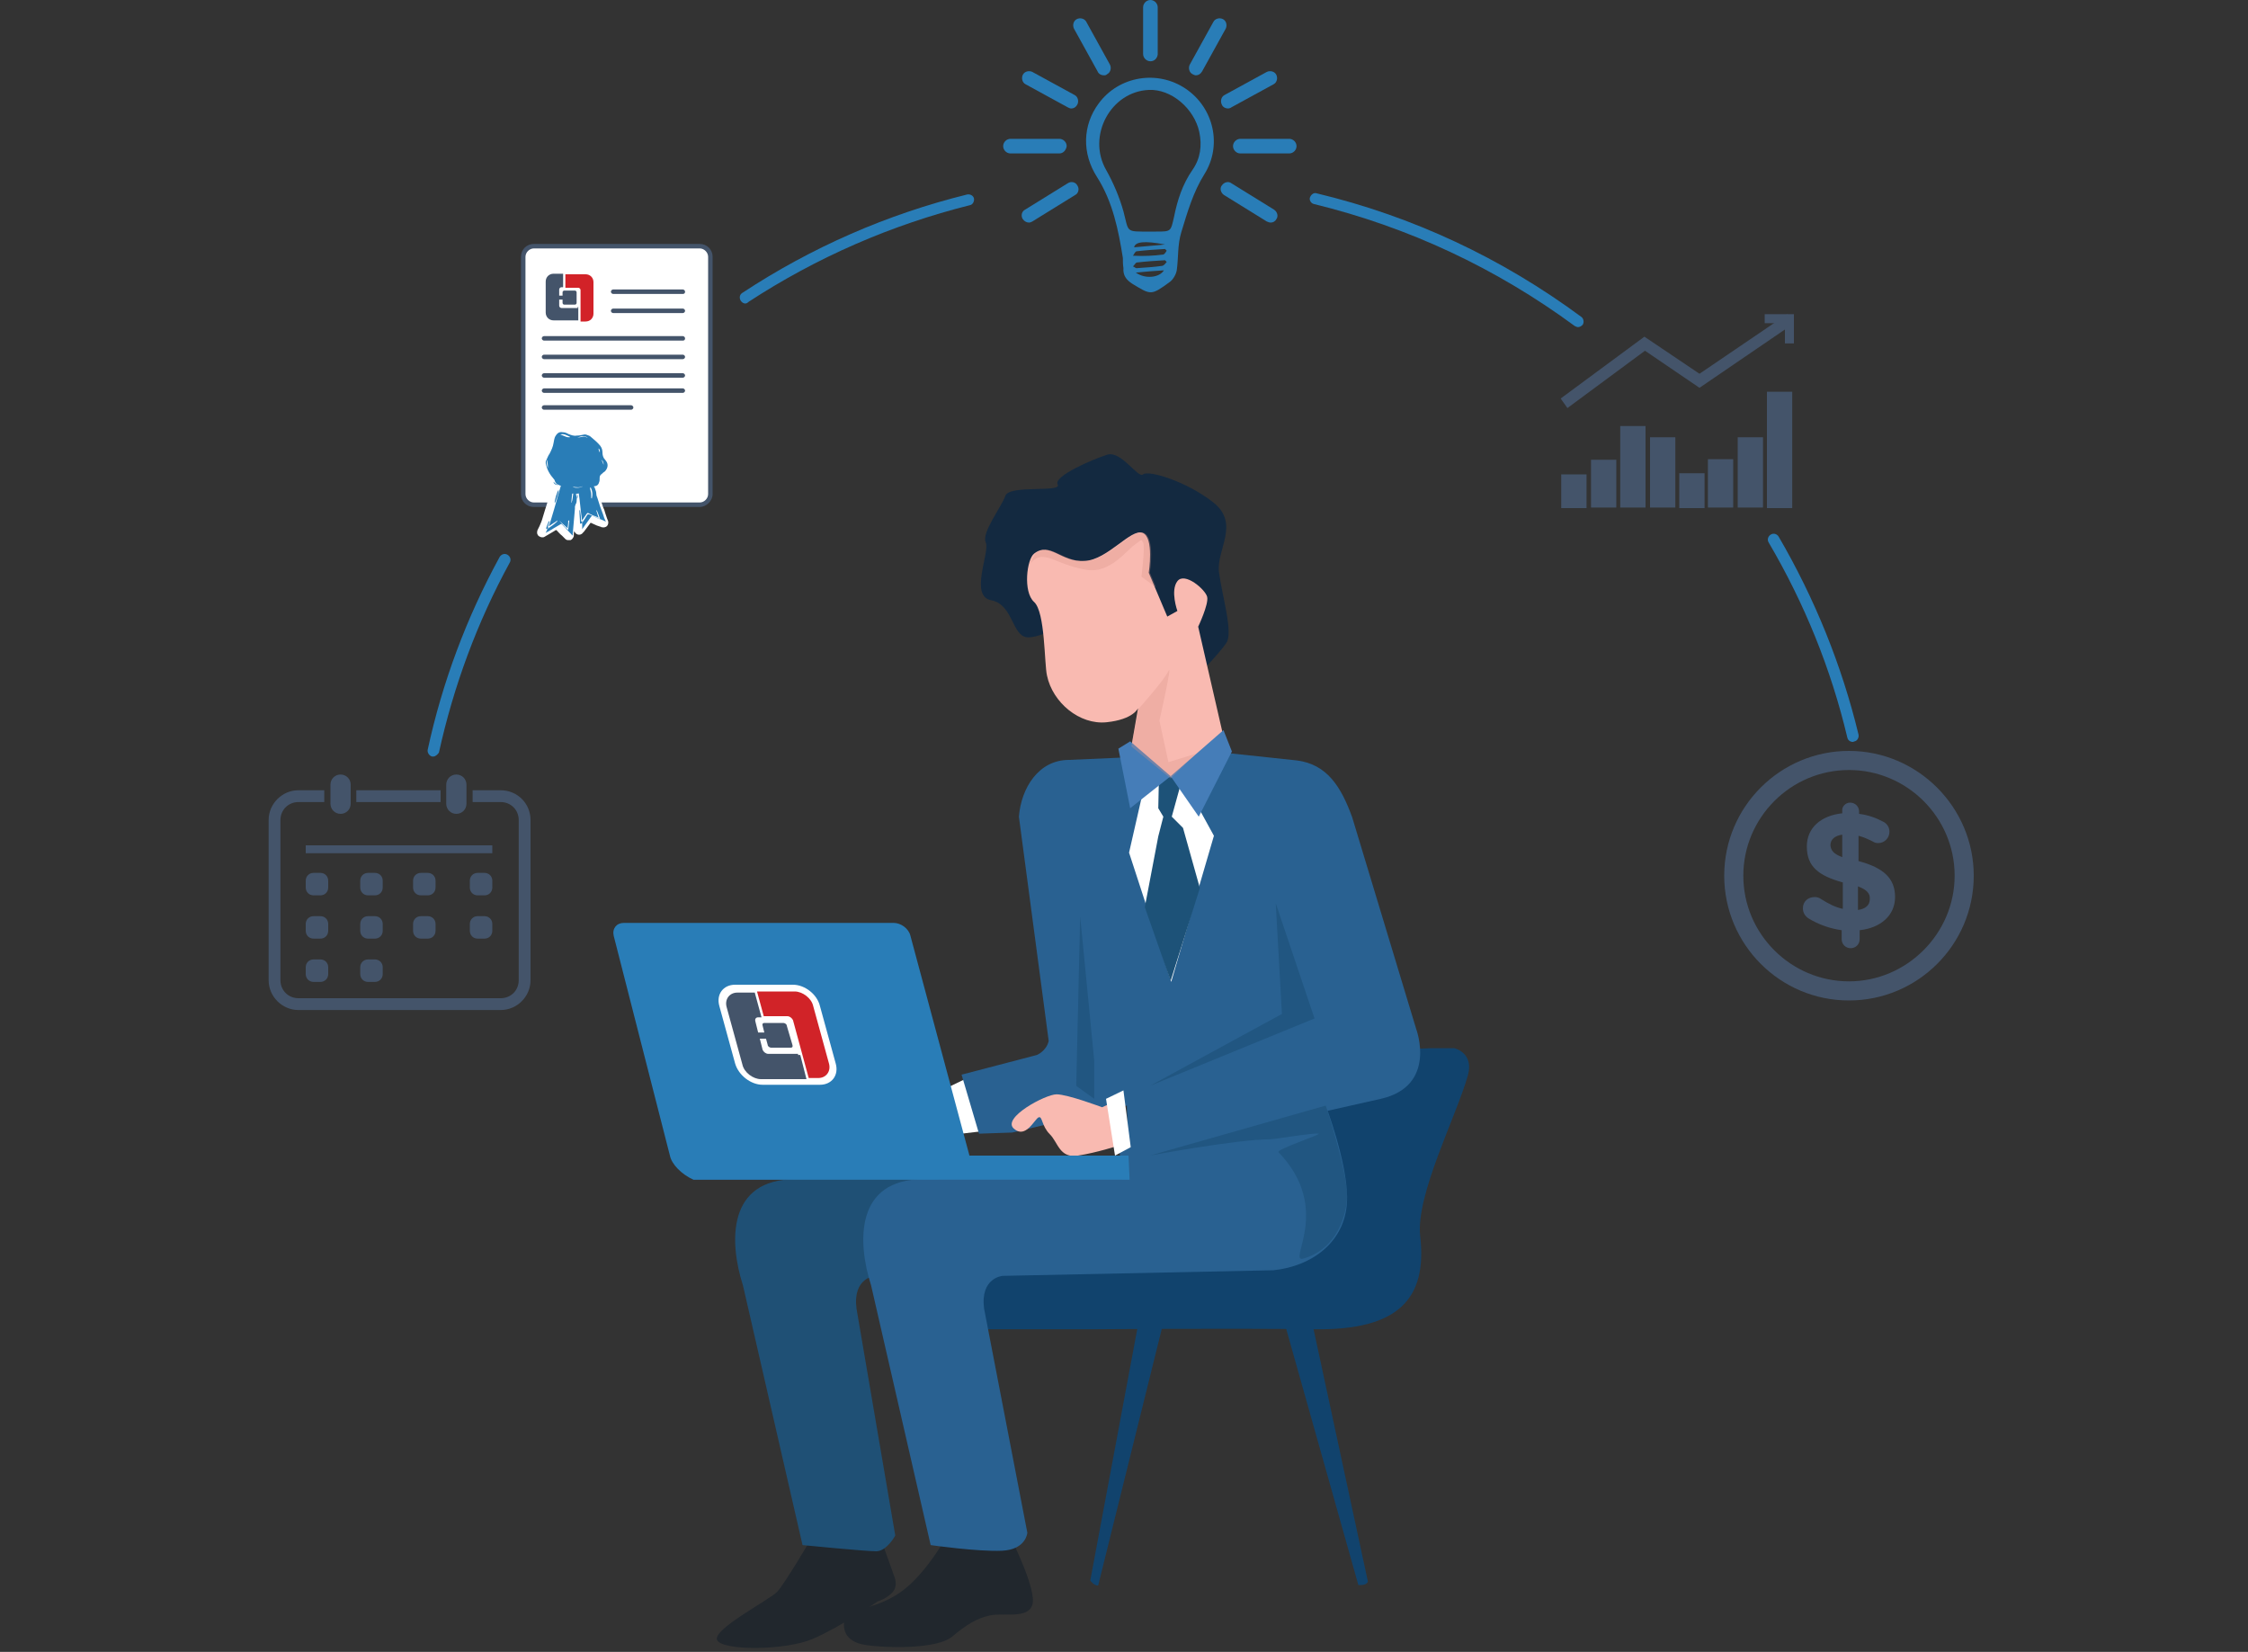 <?xml version="1.0" encoding="utf-8"?>
<!-- Generator: Adobe Illustrator 24.0.2, SVG Export Plug-In . SVG Version: 6.00 Build 0)  -->
<svg version="1.1" id="Layer_1" xmlns="http://www.w3.org/2000/svg" xmlns:xlink="http://www.w3.org/1999/xlink" x="0px" y="0px"
	 viewBox="0 0 400 293.9" style="enable-background:new 0 0 400 293.9;" xml:space="preserve">
<rect x="0" y="0" width="400" height="293.9" fill="#333333" stroke="none"/>
<style type="text/css">
	.st0{fill-rule:evenodd;clip-rule:evenodd;fill:#44546A;}
	.st1{fill:#44546A;}
	.st2{fill:#297DB7;}
	.st3{fill:#FFFFFF;}
	.st4{fill:#D22228;}
	.st5{fill:#21272D;}
	.st6{fill:#11436D;}
	.st7{fill:#1F5075;}
	.st8{fill:#132940;}
	.st9{fill:#F9BAB1;}
	.st10{fill:#296191;}
	.st11{opacity:0.4;fill:#154869;enable-background:new    ;}
	.st12{fill:#1D5278;}
	.st13{fill:#D12328;}
	.st14{fill:#457DB8;}
	.st15{opacity:0.3;fill:#D78F87;enable-background:new    ;}
</style>
<g>
	<g>
		<path class="st0" d="M277.8,84.4h4.5v6h-4.5V84.4z M283.1,90.3h4.5v-8.5h-4.5V90.3z M288.3,90.3h4.5V75.8h-4.5V90.3z M293.6,90.3
			h4.5V77.8h-4.5V90.3z M298.8,90.4h4.5v-6.2h-4.5V90.4z M303.9,90.3h4.5v-8.6h-4.5V90.3z M309.2,90.3h4.5V77.8h-4.5V90.3z
			 M314.4,90.4h4.5V69.7h-4.5V90.4z"/>
		<g>
			<g>
				<polygon class="st1" points="278.9,72.6 277.7,70.9 292.6,59.9 302.4,66.5 318,55.9 319.1,57.6 302.4,69 292.7,62.4 				"/>
			</g>
			<g>
				<polygon class="st1" points="319.2,61.1 317.6,61.1 317.6,57.5 314,57.5 314,55.9 319.2,55.9 				"/>
			</g>
		</g>
	</g>
	<g>
		<g>
			<g>
				<rect x="63.4" y="140.6" class="st1" width="15" height="2.1"/>
				<path class="st1" d="M89.1,140.6h-5v2.1h5c1.8,0,3.2,1.4,3.2,3.2v28.5c0,1.8-1.4,3.2-3.2,3.2h-36c-1.8,0-3.2-1.4-3.2-3.2v-28.5
					c0-1.8,1.4-3.2,3.2-3.2h4.6v-2.1h-4.6c-2.9,0-5.3,2.4-5.3,5.3v28.5c0,2.9,2.4,5.3,5.3,5.3h36c2.9,0,5.3-2.4,5.3-5.3v-28.5
					C94.4,142.9,92,140.6,89.1,140.6z"/>
			</g>
			<path class="st1" d="M58.8,139.6c0-1,0.8-1.8,1.8-1.8s1.8,0.8,1.8,1.8v3.4c0,1-0.8,1.8-1.8,1.8s-1.8-0.8-1.8-1.8V139.6z"/>
			<path class="st1" d="M79.4,139.6c0-1,0.8-1.8,1.8-1.8s1.8,0.8,1.8,1.8v3.4c0,1-0.8,1.8-1.8,1.8s-1.8-0.8-1.8-1.8V139.6z"/>
		</g>
		<g>
			<rect x="54.4" y="150.4" class="st1" width="33.2" height="1.4"/>
		</g>
		<path class="st1" d="M54.4,157.9c0,0.8,0.6,1.4,1.4,1.4H57c0.8,0,1.4-0.6,1.4-1.4v-1.2c0-0.8-0.6-1.4-1.4-1.4h-1.2
			c-0.8,0-1.4,0.6-1.4,1.4C54.4,156.7,54.4,157.9,54.4,157.9z"/>
		<path class="st1" d="M64.1,157.9c0,0.8,0.6,1.4,1.4,1.4h1.2c0.8,0,1.4-0.6,1.4-1.4v-1.2c0-0.8-0.6-1.4-1.4-1.4h-1.2
			c-0.8,0-1.4,0.6-1.4,1.4V157.9z"/>
		<path class="st1" d="M73.5,157.9c0,0.8,0.6,1.4,1.4,1.4h1.2c0.8,0,1.4-0.6,1.4-1.4v-1.2c0-0.8-0.6-1.4-1.4-1.4h-1.2
			c-0.8,0-1.4,0.6-1.4,1.4V157.9z"/>
		<path class="st1" d="M83.6,157.9c0,0.8,0.6,1.4,1.4,1.4h1.2c0.8,0,1.4-0.6,1.4-1.4v-1.2c0-0.8-0.6-1.4-1.4-1.4H85
			c-0.8,0-1.4,0.6-1.4,1.4V157.9z"/>
		<path class="st1" d="M54.4,165.6c0,0.8,0.6,1.4,1.4,1.4H57c0.8,0,1.4-0.6,1.4-1.4v-1.2c0-0.8-0.6-1.4-1.4-1.4h-1.2
			c-0.8,0-1.4,0.6-1.4,1.4C54.4,164.4,54.4,165.6,54.4,165.6z"/>
		<path class="st1" d="M64.1,165.6c0,0.8,0.6,1.4,1.4,1.4h1.2c0.8,0,1.4-0.6,1.4-1.4v-1.2c0-0.8-0.6-1.4-1.4-1.4h-1.2
			c-0.8,0-1.4,0.6-1.4,1.4V165.6z"/>
		<path class="st1" d="M73.5,165.6c0,0.8,0.6,1.4,1.4,1.4h1.2c0.8,0,1.4-0.6,1.4-1.4v-1.2c0-0.8-0.6-1.4-1.4-1.4h-1.2
			c-0.8,0-1.4,0.6-1.4,1.4V165.6z"/>
		<path class="st1" d="M83.6,165.6c0,0.8,0.6,1.4,1.4,1.4h1.2c0.8,0,1.4-0.6,1.4-1.4v-1.2c0-0.8-0.6-1.4-1.4-1.4H85
			c-0.8,0-1.4,0.6-1.4,1.4V165.6z"/>
		<path class="st1" d="M54.4,173.3c0,0.8,0.6,1.4,1.4,1.4H57c0.8,0,1.4-0.6,1.4-1.4v-1.2c0-0.8-0.6-1.4-1.4-1.4h-1.2
			c-0.8,0-1.4,0.6-1.4,1.4C54.4,172.1,54.4,173.3,54.4,173.3z"/>
		<path class="st1" d="M64.1,173.3c0,0.8,0.6,1.4,1.4,1.4h1.2c0.8,0,1.4-0.6,1.4-1.4v-1.2c0-0.8-0.6-1.4-1.4-1.4h-1.2
			c-0.8,0-1.4,0.6-1.4,1.4V173.3z"/>
	</g>
	<g>
		<g>
			<g>
				<path class="st2" d="M199.8,45.9c-0.8-5-1.8-10-4.6-14.4c-2.7-4.2-2.6-9.2,0.3-13.1c3.6-4.9,10.5-6,15.5-2.6s6.5,10.1,3.3,15.2
					c-2,3.2-3,6.7-4.1,10.3c-0.7,2.3-0.5,4.5-0.8,6.7c-0.1,0.8-0.7,1.8-1.3,2.2c-3.3,2.4-3.3,2.3-6.6,0.3c-1.1-0.7-1.7-1.5-1.6-2.8
					C199.8,47.1,199.8,46.5,199.8,45.9z M204.6,41.2c0.4,0,0.7,0,1.1,0c2.7,0,2.6,0,3.2-2.6c0.6-3,1.5-5.8,3.3-8.4
					c1.4-2,1.7-4.3,1.2-6.7c-0.9-4.2-5-7.7-9-7.5c-6.8,0.3-11,8.2-7.6,14.2c1.3,2.3,2.4,4.9,3.1,7.4
					C200.9,41.4,200.2,41.2,204.6,41.2z M207.6,46.6c-0.1-0.1-0.2-0.2-0.3-0.3c-1.7,0.1-3.3,0.2-5,0.4c-0.2,0-0.4,0.4-0.7,0.7
					c0.3,0.1,0.5,0.4,0.8,0.3c1.5-0.1,3-0.2,4.4-0.4C207.2,47.2,207.4,46.8,207.6,46.6z M207.6,44.6c-0.1-0.1-0.2-0.2-0.3-0.3
					c-1.7,0.1-3.3,0.2-5,0.4c-0.3,0-0.5,0.5-0.7,0.8c2,0.1,3.7,0,5.3-0.2C207.2,45.3,207.4,44.9,207.6,44.6z M202.1,48.5
					c1.7,1.2,4.2,0.9,5-0.4C205.5,48.2,204,48.3,202.1,48.5z M207.3,43.5c-3.7-0.7-5.3-0.5-5.5,0.5
					C203.7,43.8,205.5,43.7,207.3,43.5z"/>
			</g>
		</g>
		<g>
			<g>
				<path class="st2" d="M204.7,10.9c-0.7,0-1.3-0.6-1.3-1.3V1.3c0-0.7,0.6-1.3,1.3-1.3s1.3,0.6,1.3,1.3v8.4
					C205.9,10.4,205.4,10.9,204.7,10.9z"/>
			</g>
			<g>
				<path class="st2" d="M212.8,13.4c-0.2,0-0.4-0.1-0.6-0.2c-0.6-0.3-0.8-1.1-0.5-1.7l4.2-7.6c0.3-0.6,1.1-0.8,1.7-0.5
					c0.6,0.3,0.8,1.1,0.5,1.7l-4.2,7.6C213.6,13.2,213.2,13.4,212.8,13.4z"/>
			</g>
			<g>
				<path class="st2" d="M218.5,19.3c-0.4,0-0.9-0.2-1.1-0.7c-0.3-0.6-0.1-1.4,0.5-1.7l7.5-4.1c0.6-0.3,1.4-0.1,1.7,0.5
					s0.1,1.4-0.5,1.7l-7.5,4.1C219,19.2,218.7,19.3,218.5,19.3z"/>
			</g>
			<g>
				<path class="st2" d="M229.4,27.3h-8.7c-0.7,0-1.3-0.6-1.3-1.3c0-0.7,0.6-1.3,1.3-1.3h8.7c0.7,0,1.3,0.6,1.3,1.3
					C230.7,26.7,230.1,27.3,229.4,27.3z"/>
			</g>
			<g>
				<path class="st2" d="M226.1,39.6c-0.2,0-0.5-0.1-0.7-0.2l-7.6-4.7c-0.6-0.4-0.8-1.2-0.4-1.7c0.4-0.6,1.2-0.8,1.7-0.4l7.6,4.7
					c0.6,0.4,0.8,1.2,0.4,1.7C226.9,39.4,226.5,39.6,226.1,39.6z"/>
			</g>
			<g>
				<path class="st2" d="M196.4,13.4c-0.4,0-0.9-0.2-1.1-0.7l-4.2-7.6c-0.3-0.6-0.1-1.4,0.5-1.7s1.4-0.1,1.7,0.5l4.2,7.6
					c0.3,0.6,0.1,1.4-0.5,1.7C196.8,13.4,196.6,13.4,196.4,13.4z"/>
			</g>
			<g>
				<path class="st2" d="M190.6,19.3c-0.2,0-0.4-0.1-0.6-0.2l-7.5-4.1c-0.6-0.3-0.8-1.1-0.5-1.7c0.3-0.6,1.1-0.8,1.7-0.5l7.5,4.1
					c0.6,0.3,0.8,1.1,0.5,1.7C191.5,19,191.1,19.3,190.6,19.3z"/>
			</g>
			<g>
				<path class="st2" d="M188.5,27.3h-8.7c-0.7,0-1.3-0.6-1.3-1.3c0-0.7,0.6-1.3,1.3-1.3h8.7c0.7,0,1.3,0.6,1.3,1.3
					C189.7,26.7,189.2,27.3,188.5,27.3z"/>
			</g>
			<g>
				<path class="st2" d="M183.1,39.6c-0.4,0-0.8-0.2-1.1-0.6c-0.4-0.6-0.2-1.4,0.4-1.7l7.6-4.7c0.6-0.4,1.4-0.2,1.7,0.4
					c0.4,0.6,0.2,1.4-0.4,1.7l-7.6,4.7C183.5,39.5,183.3,39.6,183.1,39.6z"/>
			</g>
		</g>
	</g>
	<g>
		<g>
			<path class="st1" d="M329,178c-12.3,0-22.2-10-22.2-22.2c0-12.3,10-22.2,22.2-22.2s22.2,10,22.2,22.2
				C351.2,168.1,341.2,178,329,178z M329,137c-10.4,0-18.8,8.5-18.8,18.8c0,10.4,8.5,18.8,18.8,18.8s18.8-8.5,18.8-18.8
				C347.8,145.4,339.3,137,329,137z"/>
		</g>
		<g>
			<path class="st1" d="M329.2,142.8c0.9,0,1.6,0.7,1.6,1.6v0.4c1.6,0.2,3,0.7,4.3,1.4c0.6,0.3,1.1,0.9,1.1,1.8c0,1.1-0.9,2-2,2
				c-0.4,0-0.7-0.1-1-0.3c-0.8-0.4-1.7-0.8-2.5-1v4.5c4.5,1.2,6.5,3.1,6.5,6.4c0,3.3-2.6,5.5-6.3,5.9v1.6c0,0.9-0.7,1.6-1.6,1.6
				s-1.6-0.7-1.6-1.6v-1.6c-2.1-0.3-4.1-1-5.9-2.1c-0.6-0.4-1-1-1-1.8c0-1.2,0.9-2,2.1-2c0.4,0,0.8,0.1,1.2,0.4
				c1.3,0.8,2.4,1.4,3.8,1.7V157c-4.3-1.2-6.4-2.8-6.4-6.4c0-3.3,2.5-5.5,6.3-5.9v-0.4C327.7,143.5,328.4,142.8,329.2,142.8z
				 M327.8,152.5v-4c-1.4,0.2-2.1,0.9-2.1,1.9C325.8,151.3,326.2,151.9,327.8,152.5z M330.6,157.7v4.2c1.4-0.2,2.1-0.9,2.1-1.9
				C332.8,159,332.2,158.3,330.6,157.7z"/>
		</g>
	</g>
	<g>
		<g>
			<g>
				<path class="st3" d="M93.1,45.7c0-1,0.9-1.9,1.9-1.9h29.5c1,0,1.9,0.9,1.9,1.9v42.2c0,1-0.9,1.9-1.9,1.9H95
					c-1,0-1.9-0.9-1.9-1.9V45.7z"/>
				<path class="st1" d="M124.5,90.2H95c-1.3,0-2.3-1-2.3-2.3V45.7c0-1.3,1-2.3,2.3-2.3h29.5c1.3,0,2.3,1,2.3,2.3v42.2
					C126.8,89.1,125.7,90.2,124.5,90.2z M95,44.2c-0.8,0-1.5,0.7-1.5,1.5v42.2c0,0.8,0.7,1.5,1.5,1.5h29.5c0.8,0,1.5-0.7,1.5-1.5
					V45.7c0-0.8-0.7-1.5-1.5-1.5H95z"/>
			</g>
			<path class="st3" d="M108,92.2c-0.1-0.3-0.2-0.6-0.3-0.9c-0.1-0.4-0.2-0.7-0.4-1.1c-0.2-0.6-0.4-1.2-0.6-1.8
				c-0.1-0.2-0.1-0.4-0.2-0.6c0-0.3-0.1-0.5-0.1-0.7c0.4-0.2,0.6-0.6,0.7-1.1c0-0.3,0.1-0.6,0.1-1l0,0l0,0l0.1-0.1
				c0.1-0.1,0.3-0.2,0.4-0.3c0.9-0.7,1.1-1.9,0.5-2.9c-0.1-0.2-0.2-0.3-0.3-0.5c-0.1-0.2-0.2-0.4-0.2-0.7c0-0.7-0.1-1.3-0.6-1.8
				c-0.5-0.7-1.1-1.3-1.8-1.8c-0.2-0.2-0.4-0.2-0.6-0.3c0,0-0.1,0-0.1-0.1c-0.1,0-0.2-0.1-0.3-0.1l-0.5-0.1c-0.1,0-0.1,0-0.2,0
				c-0.2,0-0.3,0-0.5,0.1c-0.3,0-0.6,0.1-0.9,0.1s-0.6-0.1-1-0.2l-0.1-0.1c-0.4-0.2-0.8-0.3-1.2-0.3c-0.9-0.1-1.6,0.3-2,1.1
				c-0.3,0.5-0.4,1.1-0.5,1.6s-0.2,1.1-0.6,1.6c-0.2,0.3-0.3,0.6-0.4,0.9l0,0c0,0.1-0.1,0.2-0.1,0.3c0,0.1-0.1,0.2-0.1,0.3l-0.1,0.5
				c0,0.1,0,0.2,0,0.3c0.2,0.8,0.5,1.5,0.8,2.3c0.1,0.3,0.2,0.5,0.3,0.8v0.1l0,0c0.1,0.6,0.4,1,0.9,1.2l-0.4,1.3
				c-0.1,0.4-0.2,0.7-0.3,1.1v0.1c-0.3,0.9-0.6,1.9-0.9,2.9c-0.1,0.4-0.3,0.8-0.5,1.3c-0.1,0.2-0.2,0.4-0.3,0.6c0,0,0,0.1-0.1,0.2
				v0.1c-0.1,0.3,0,0.7,0.3,0.9c0.3,0.2,0.7,0.3,1,0.1l1.7-1c0.1-0.1,0.3-0.2,0.4-0.2c0.3,0.3,0.6,0.7,1,1l0.5,0.5c0,0,0,0,0.1,0.1
				l0,0c0.2,0.2,0.4,0.2,0.6,0.2c0.1,0,0.2,0,0.3,0c0.3-0.1,0.5-0.4,0.6-0.7v-0.1c0-0.1,0-0.1,0-0.1c0-0.2,0-0.5,0.1-0.7
				c0.1,0.3,0.3,0.5,0.6,0.6c0.3,0.1,0.7,0,0.9-0.3l0.1-0.1l0.1-0.1l0.3-0.4c0.3-0.4,0.6-0.8,0.9-1.2c0.4,0.2,0.7,0.3,1.1,0.5
				l0.6,0.2c0.1,0,0.1,0,0.2,0.1h0.1c0.3,0.1,0.7,0,0.9-0.2c0.2-0.2,0.3-0.6,0.2-0.9L108,92.2z"/>
			<g>
				<path class="st1" d="M121.5,52.3h-12.4c-0.2,0-0.4-0.2-0.4-0.4s0.2-0.4,0.4-0.4h12.4c0.2,0,0.4,0.2,0.4,0.4
					C121.9,52.2,121.7,52.3,121.5,52.3z"/>
			</g>
			<g>
				<path class="st1" d="M121.5,55.7h-12.4c-0.2,0-0.4-0.2-0.4-0.4s0.2-0.4,0.4-0.4h12.4c0.2,0,0.4,0.2,0.4,0.4
					S121.7,55.7,121.5,55.7z"/>
			</g>
			<g>
				<path class="st1" d="M121.5,60.6H96.8c-0.2,0-0.4-0.2-0.4-0.4s0.2-0.4,0.4-0.4h24.7c0.2,0,0.4,0.2,0.4,0.4
					C121.9,60.5,121.7,60.6,121.5,60.6z"/>
			</g>
			<g>
				<path class="st1" d="M121.5,63.9H96.8c-0.2,0-0.4-0.2-0.4-0.4s0.2-0.4,0.4-0.4h24.7c0.2,0,0.4,0.2,0.4,0.4
					S121.7,63.9,121.5,63.9z"/>
			</g>
			<g>
				<path class="st1" d="M121.5,67.2H96.8c-0.2,0-0.4-0.2-0.4-0.4s0.2-0.4,0.4-0.4h24.7c0.2,0,0.4,0.2,0.4,0.4
					S121.7,67.2,121.5,67.2z"/>
			</g>
			<g>
				<path class="st1" d="M121.5,69.9H96.8c-0.2,0-0.4-0.2-0.4-0.4c0-0.2,0.2-0.4,0.4-0.4h24.7c0.2,0,0.4,0.2,0.4,0.4
					C121.9,69.7,121.7,69.9,121.5,69.9z"/>
			</g>
			<g>
				<path class="st1" d="M112.3,72.9H96.8c-0.2,0-0.4-0.2-0.4-0.4c0-0.2,0.2-0.4,0.4-0.4h15.5c0.2,0,0.4,0.2,0.4,0.4
					C112.7,72.7,112.5,72.9,112.3,72.9z"/>
			</g>
			<g>
				<path class="st3" d="M104.2,48.1h-5.6c-1.2,0-2.1,0.9-2.1,2.1v5.5c0,1.2,0.9,2.1,2.1,2.1h4.5c0.1,0,0.1,0,0.2,0h0.9
					c1.2,0,2.1-0.9,2.1-2.1v-5.6C106.3,49,105.3,48.1,104.2,48.1z"/>
				<g>
					<path class="st1" d="M102.8,54.8L102.8,54.8h-2.9c-0.2,0-0.4-0.2-0.4-0.4v-1.1h0.6v0.6c0,0.1,0.1,0.3,0.3,0.3h1.9
						c0.1,0,0.3-0.1,0.3-0.3V52c0-0.1-0.1-0.3-0.3-0.3h-1.9c-0.1,0-0.3,0.1-0.3,0.3v0.6h-0.6v-1.1c0-0.2,0.2-0.4,0.4-0.4h0.3v-2.4
						h-1.7c-0.8,0-1.4,0.6-1.4,1.4v5.5c0,0.8,0.6,1.4,1.4,1.4h4.4v-2.4h-0.1V54.8z"/>
					<path class="st4" d="M104.2,48.8h-3.6v2.4h2.3c0.2,0,0.4,0.2,0.4,0.4v5.6h0.9c0.8,0,1.4-0.6,1.4-1.4v-5.6
						C105.6,49.4,105,48.8,104.2,48.8"/>
				</g>
			</g>
		</g>
		<g>
			<path class="st2" d="M97.1,82.4c0-0.2,0-0.4,0.1-0.5c0.2-0.4,0.3-0.8,0.6-1.2c0.3-0.6,0.6-1.2,0.7-1.9c0.1-0.4,0.1-0.9,0.4-1.3
				c0.3-0.5,0.7-0.7,1.2-0.6c0.3,0,0.7,0.1,1,0.3c0.5,0.2,1,0.4,1.5,0.3c0.5,0,0.9-0.1,1.4-0.2c0.2,0,0.3,0,0.5,0.1s0.4,0.1,0.6,0.3
				c0.6,0.5,1.2,1,1.7,1.6c0.3,0.4,0.4,0.8,0.4,1.2c0,0.4,0.1,0.9,0.4,1.2c0.1,0.1,0.2,0.3,0.3,0.4c0.4,0.6,0.2,1.3-0.3,1.8
				c-0.2,0.1-0.4,0.3-0.5,0.4c-0.3,0.2-0.4,0.4-0.4,0.7c0,0.3,0,0.6-0.1,0.8c-0.1,0.4-0.3,0.6-0.7,0.7c-0.1,0-0.1,0-0.2,0
				c0,0.1,0,0.2,0.1,0.2c0.1,0.4,0.3,0.7,0.3,1.1c0,0.3,0.1,0.6,0.2,0.8c0.3,1,0.6,1.9,1,2.9c0.1,0.4,0.3,0.9,0.5,1.3
				c-0.1,0-0.2-0.1-0.2-0.1c-0.7-0.3-1.4-0.6-2.1-0.9c-0.1-0.1-0.2,0-0.3,0.1c-0.5,0.7-1,1.4-1.5,2.1c0,0.1-0.1,0.1-0.1,0.2
				c0-0.1,0-0.2,0-0.2c0-0.6,0-1.3-0.1-1.9c-0.2-1.4-0.3-2.8-0.5-4.2v-0.1c-0.2,0-0.3,0-0.3,0.2c0,0.4-0.1,0.8-0.1,1.2
				c0,0.2-0.1,0.4-0.2,0.6c0,0.1-0.1,0.2-0.1,0.4c0,0.1,0,0.2,0,0.3c-0.1,1.5-0.3,3.1-0.4,4.6c0,0.1,0,0.1,0,0.2l-0.1-0.1
				c-0.6-0.6-1.2-1.3-1.8-1.9c-0.1-0.1-0.2-0.1-0.3,0c-0.4,0.2-0.8,0.5-1.2,0.7c-0.4,0.3-0.9,0.5-1.4,0.8c0-0.1,0.1-0.2,0.1-0.2
				c0.3-0.7,0.6-1.3,0.8-2c0.4-1.3,0.8-2.7,1.2-4.1c0.2-0.7,0.4-1.4,0.6-2.1c-0.1,0-0.2,0-0.3-0.1c-0.4-0.1-0.7-0.4-0.8-0.8
				c0-0.1-0.1-0.2-0.1-0.2C97.8,84.4,97.3,83.5,97.1,82.4z M103.2,90.7L103.2,90.7c-0.1,0.1-0.1,0.2-0.1,0.2c0,0.7,0.1,1.4,0.1,2.1
				c0,0.1,0,0.1,0.1,0.2c0.1,0,0.1-0.1,0.2-0.1c0.4-0.5,0.7-1,1-1.5c0.1-0.1,0.1-0.1,0.3-0.1c0.4,0.2,0.9,0.4,1.3,0.6
				c0.2,0.1,0.5,0.2,0.7,0.3c-0.2-0.6-0.4-1.1-0.6-1.6h-0.1c0.1,0.4,0.3,0.9,0.4,1.3c-0.1,0-0.1,0-0.2-0.1c-0.5-0.2-1.1-0.4-1.6-0.7
				c-0.1-0.1-0.2,0-0.3,0.1c-0.3,0.4-0.6,0.9-0.9,1.3c0,0.1-0.1,0.1-0.1,0.1C103.4,92.1,103.3,91.4,103.2,90.7z M99.5,92.6
				C99.5,92.6,99.4,92.7,99.5,92.6c0.5,0.6,1,1.2,1.6,1.7c0.1-0.6,0.1-1.1,0.2-1.7c0,0,0,0-0.1,0l-0.1,0.1c0,0.1,0,0.2,0,0.3
				c0,0.3-0.1,0.6-0.1,1C100.5,93.5,100,93.1,99.5,92.6z M97.8,92.7L97.8,92.7c-0.1,0-0.1,0.1-0.2,0.1c-0.1,0.4-0.3,0.7-0.4,1.1
				c0,0.1,0,0.1,0,0.2c0.1,0,0.2,0,0.2,0c0.6-0.4,1.2-0.8,1.7-1.3c0,0,0-0.1,0.1-0.1c0,0,0,0,0-0.1c-0.3,0.2-0.6,0.4-0.9,0.6
				s-0.6,0.4-0.9,0.6C97.6,93.4,97.7,93,97.8,92.7z M98.7,89.5c0.2-0.2,0.8-2.1,0.7-2.3C99.2,87.2,98.6,89.2,98.7,89.5z M99.7,77.3
				c0.3,0.1,0.7,0.3,1,0.4c0.2,0.1,0.5,0.1,0.7,0.1c0,0,0,0,0-0.1C100.9,77.5,100.4,77.1,99.7,77.3z M105.1,86.7L105.1,86.7
				c-0.1,0.1-0.1,0.1-0.1,0.2c0,0.2,0.1,0.3,0.1,0.5c0.1,0.3,0.1,0.5,0.1,0.8c0,0.1,0,0.3,0,0.4l0.1,0.1
				C105.5,87.9,105.4,87.3,105.1,86.7z M102,87.8c-0.1,0-0.2,0-0.2,0.1c0,0.3-0.1,0.7-0.1,1c0,0.2,0,0.4-0.1,0.5h0.1
				C101.9,89,101.9,88.4,102,87.8z M102.7,77.9c0.3-0.1,0.6-0.1,1-0.2c0.3-0.1,0.6,0.1,0.9,0.2C104,77.4,103.3,77.6,102.7,77.9z
				 M103.7,86.5c-0.6,0.3-1.1,0.2-1.8,0.1C102.3,86.9,103.4,86.8,103.7,86.5z M102.8,88.6C102.9,88.6,102.9,88.6,102.8,88.6
				c0-0.3,0-0.5-0.1-0.7l-0.1-0.1l-0.1,0.1c0,0.2,0.1,0.4,0.1,0.6C102.8,88.5,102.8,88.6,102.8,88.6z M97.4,81.8
				c-0.2,0.5-0.1,1,0.1,1.5C97.5,82.7,97.4,82.2,97.4,81.8z M98.5,85.7c0,0.4,0.4,0.6,0.9,0.6C99,86.2,98.7,86,98.5,85.7z
				 M106.7,80.5c0.1-0.3,0-0.6-0.2-0.7C106.5,80,106.6,80.2,106.7,80.5z M107,81.8c0.2,0.3,0.3,0.6,0.4,0.9
				C107.4,82.3,107.3,82,107,81.8z"/>
		</g>
	</g>
	<g>
		<path class="st5" d="M144.2,274c0,0-4.6,7.8-5.9,9.2c-1.3,1.4-11.6,6.7-10.7,8.6c0.9,1.9,12,1.9,17-0.2c4.9-2.1,11.6-6.7,11.6-6.7
			s1.5-0.4,2.6-1.6s0.3-2.9,0.3-2.9l-3.4-9.5L144.2,274z"/>
		<path class="st5" d="M177.4,272l-7.6-1.1c0,0-3.9,7.9-8.8,11.8c-4.9,3.9-10.1,3.4-10.6,4.9c-0.5,1.6-0.6,4.5,3.8,5.1
			s12.7,0.6,15.2-1.5s4.4-3.3,6.8-3.8c2.4-0.5,6.7,0.7,7.5-1.9s-3.7-11.6-3.7-11.6L177.4,272z"/>
		<g>
			<polygon class="st3" points="171.9,191.9 168.8,193.4 170.2,201.8 174.5,201.3 			"/>
			<path class="st6" d="M254.4,186.5h4.4c0,0,3.5,0.8,2.4,4.8c-2.1,7.4-9.3,21.3-8.5,28.6c1.3,11.2-3.9,16.8-18.8,16.6
				c-14.9-0.2-39.1,0-39.1,0h-22.3v-10.1l7.5-9.2l47.6-5.7l2-18.3l12.8-6.2L254.4,186.5z"/>
			<path class="st6" d="M203.1,232.5l-9.1,48.7c0,0,0.6,0.9,1.4,0.9l12-48.4L203.1,232.5z"/>
			<path class="st6" d="M227.3,230.9l5.1-0.6l11,51.1c0,0-0.2,0.6-1.2,0.6s-0.5,0-0.5,0L227.3,230.9z"/>
			<path class="st7" d="M164.7,226.8l-9,0.2c0,0-4,0.3-3.3,5.8l6.9,40.4c0,0-1.5,2.8-3.4,2.8s-13.1-1.1-13.1-1.1l-10.6-46.2
				c-2.5-7.8-2.8-18.9,9.3-18.9H167L164.7,226.8z"/>
			<path class="st3" d="M201.1,134.7l3.5-2.8l13.6,2.3l6.2,9.6l-6.2,11.3l-6.7,14.6c0,0-5,12.3-7.7,6.9c-3.5-7-10.4-20.6-10.7-21.4
				c-0.5-1.5-1.6-11.3-1.6-11.3L201.1,134.7z"/>
			<path class="st8" d="M213.3,120c0,0,3.7-3.8,4.9-5.6c1.3-1.8-0.8-8.6-1.3-12.6s3.8-8.6-1-12.4s-11.6-5.8-12.5-5s-3.9-4.3-6.4-3.5
				s-9.6,3.8-8.8,5.3s-8.6,0-9.3,2s-4.3,6.6-3.5,8.3s-3,9.6,1,10.3c4,0.8,3.6,6.6,6.6,6.6s9.6-4.3,13.6-4.3s13.3,0,14,2
				C211.1,113.2,213.3,120,213.3,120z"/>
			<path class="st9" d="M219.2,137.6l-6-26.1c0,0,1.9-4,1.6-5.3c-0.3-1.3-4-4.5-5.3-2.8s0,5.3,0,5.3l-1.8,1l-3.3-7.8
				c0,0,1-6.3-1.1-7.1c-2.1-0.8-6.2,4.8-10.3,5c-4.2,0.3-6.2-3.5-9-1.3c-1.3,1-2,6.8,0,8.6c2,1.8,1.8,11,2.3,13.1
				c1,4.8,5.8,8.8,10.6,8.3s5.6-2.5,5.6-2.5l-1.5,8.6l3.5,3.2l5.1,0.4L219.2,137.6z"/>
			<path class="st10" d="M200.8,205.6l44.9-10.1c10.1-2.3,6.3-12.4,6.3-12.4l-11.4-37.7c-2-5.5-4.5-9.4-9.8-10.1l-14.1-1.5l-5.8,5.6
				l5.1,9.3l-7.6,26l-7.5-23l2.6-11.4l-4.1-5.5l-9.2,0.4c-5.4,0-8.5,5-8.9,10.1l5.3,39.9c-0.4,1.8-2.1,2.5-2.1,2.5l-13.4,3.5
				l3.1,10.5l5.9-0.2l20.4-4.8L200.8,205.6z"/>
			<path class="st9" d="M180.4,200.8c-2.2-1.9,5.6-6.1,7.6-6.1s8.1,2.3,8.1,2.3l2.2-1l0.8,7.8c0,0-4,1.3-7.3,1.8s-3.5-2.3-5-3.8
				s-1.3-3.3-2-3S182.5,202.7,180.4,200.8z"/>
			<polygon class="st11" points="204.6,193.2 233.9,181.2 227,160.7 228.1,180.4 			"/>
			<polygon class="st11" points="194.7,188.7 192.2,163 191.5,193.2 194.7,195.5 			"/>
			<path class="st10" d="M235.9,196.7c0,0,3.7,9.7,3.8,16.2c0.1,8-6.3,12.4-13.1,13.1l-48.2,1c0,0-4,0.3-3.3,5.8l7.7,39.9
				c0,0-0.2,3-4.5,3.2s-12.7-1-12.7-1L155,228.7c-2.5-7.8-2.8-18.9,9.3-18.9h35.4l-0.6-6.1l16.1-3.3L235.9,196.7z"/>
			<path class="st2" d="M172.5,205.6L162,166.5c-0.3-1.3-1.7-2.3-3-2.3h-48c-1.3,0-2.1,1-1.8,2.3l10,39.1c0.3,1.5,2,3.3,4.2,4.3H201
				l-0.2-4.3H172.5z"/>
			<polygon class="st3" points="199.9,194 196.8,195.5 198.4,205.6 201.2,204.1 			"/>
			<polygon class="st12" points="208.2,138.1 206.2,139 206.1,143.8 207,145.3 206.1,148.8 203.7,161.4 208.3,174.5 213.5,158 
				210.5,147.3 208.5,145.3 210.1,139.5 			"/>
			<path class="st11" d="M204.6,205.6l31.3-8.9c0,0,3.8,11.4,3.8,16.2c0,1.3-0.7,8.9-7.7,11c-3.2,1,5.3-8.7-4.5-18.9
				c-0.5-0.5,7.8-3.2,7.1-3.3c-0.8-0.2-7.8,1-8.6,1C220.1,202.7,204.6,205.6,204.6,205.6z"/>
			<g>
				<g>
					<path class="st3" d="M141.1,175.2h-10.3c-2.1,0-3.4,1.7-2.8,3.8l2.8,10.2c0.6,2.1,2.8,3.8,4.9,3.8h8.2c0.1,0,0.2,0,0.3,0h1.7
						c2.1,0,3.4-1.7,2.8-3.8l-2.8-10.2C145.4,176.9,143.2,175.2,141.1,175.2z"/>
				</g>
				<g>
					<g>
						<path class="st1" d="M142,187.5L142,187.5h-5.3c-0.4,0-0.8-0.3-1-0.7l-0.5-2h1.1l0.3,1.1c0,0.3,0.4,0.5,0.6,0.5h3.5
							c0.3,0,0.4-0.2,0.3-0.5l-1-3.4c0-0.3-0.4-0.5-0.6-0.5H136c-0.3,0-0.4,0.2-0.3,0.5l0.3,1.2h-1.1l-0.5-2
							c-0.1-0.4,0.1-0.7,0.5-0.7h0.6l-1.2-4.4h-3.1c-1.4,0-2.3,1.2-1.9,2.6l2.8,10.2c0.3,1.4,1.9,2.6,3.3,2.6h8.1l-1.1-4.3H142
							L142,187.5z"/>
					</g>
					<g>
						<path class="st13" d="M141.4,176.4h-6.7l1.2,4.4h4.2c0.4,0,0.8,0.3,1,0.7l2.8,10.3h1.7c1.4,0,2.3-1.2,1.9-2.6l-2.8-10.2
							C144.4,177.6,142.8,176.4,141.4,176.4"/>
					</g>
				</g>
			</g>
			<polygon class="st14" points="219.2,133.7 217.7,129.9 208.3,138.1 213.3,145.3 			"/>
			<polygon class="st14" points="208.3,138.1 201.1,143.8 199,133.2 201.1,131.9 			"/>
			<path class="st15" d="M202.6,126.1c0,0,4.5-5,5.3-6.7s-1.6,8.8-1.6,8.8l1.6,7.4l4.9-1.5l-4.5,4.4l-7-5.7L202.6,126.1z"/>
			<path class="st15" d="M205.7,104.5l-1.1-2.6c0,0,1-6.3-1.1-7.1c-2.1-0.8-6.2,4.8-10.3,5c-4.2,0.3-6.2-3.5-9-1.3l-1.2,2.2
				c0,0,1-1.8,2.7-1.6c1.7,0.1,3.8,1.7,7.8,2.3s7-3.5,8.3-4.4s1.2-1.2,1.6-0.5c0.4,0.7-0.3,6.1-0.3,6.1L205.7,104.5z"/>
		</g>
	</g>
	<g>
		<g>
			<path class="st2" d="M329.7,132c-0.5,0-0.9-0.3-1-0.8c-2.9-12.2-7.6-23.8-14-34.7c-0.3-0.5-0.1-1.1,0.4-1.4s1.1-0.1,1.4,0.4
				c6.4,11,11.2,22.8,14.2,35.2c0.1,0.5-0.2,1.1-0.7,1.2C329.9,131.9,329.8,132,329.7,132z"/>
		</g>
		<g>
			<path class="st2" d="M280.8,58.2c-0.2,0-0.4-0.1-0.6-0.2c-14-10.3-29.6-17.6-46.4-21.7c-0.5-0.1-0.9-0.7-0.7-1.2s0.7-0.9,1.2-0.7
				c17.1,4.1,32.9,11.5,47.1,22c0.4,0.3,0.5,1,0.2,1.4C281.4,58,281.1,58.2,280.8,58.2z"/>
		</g>
		<g>
			<path class="st2" d="M132.6,54c-0.3,0-0.6-0.2-0.8-0.5c-0.3-0.5-0.2-1.1,0.3-1.4c12.3-8.1,25.8-14,40-17.5
				c0.5-0.1,1.1,0.2,1.2,0.7c0.1,0.5-0.2,1.1-0.7,1.2c-14,3.5-27.3,9.3-39.4,17.2C133,53.9,132.8,54,132.6,54z"/>
		</g>
		<g>
			<path class="st2" d="M77.1,134.6c-0.1,0-0.1,0-0.2,0c-0.5-0.1-0.9-0.7-0.8-1.2c2.6-12,6.9-23.5,12.8-34.3
				c0.3-0.5,0.9-0.7,1.4-0.4c0.5,0.3,0.7,0.9,0.4,1.4c-5.8,10.6-10,22-12.6,33.8C77.9,134.2,77.5,134.6,77.1,134.6z"/>
		</g>
	</g>
</g>
</svg>
